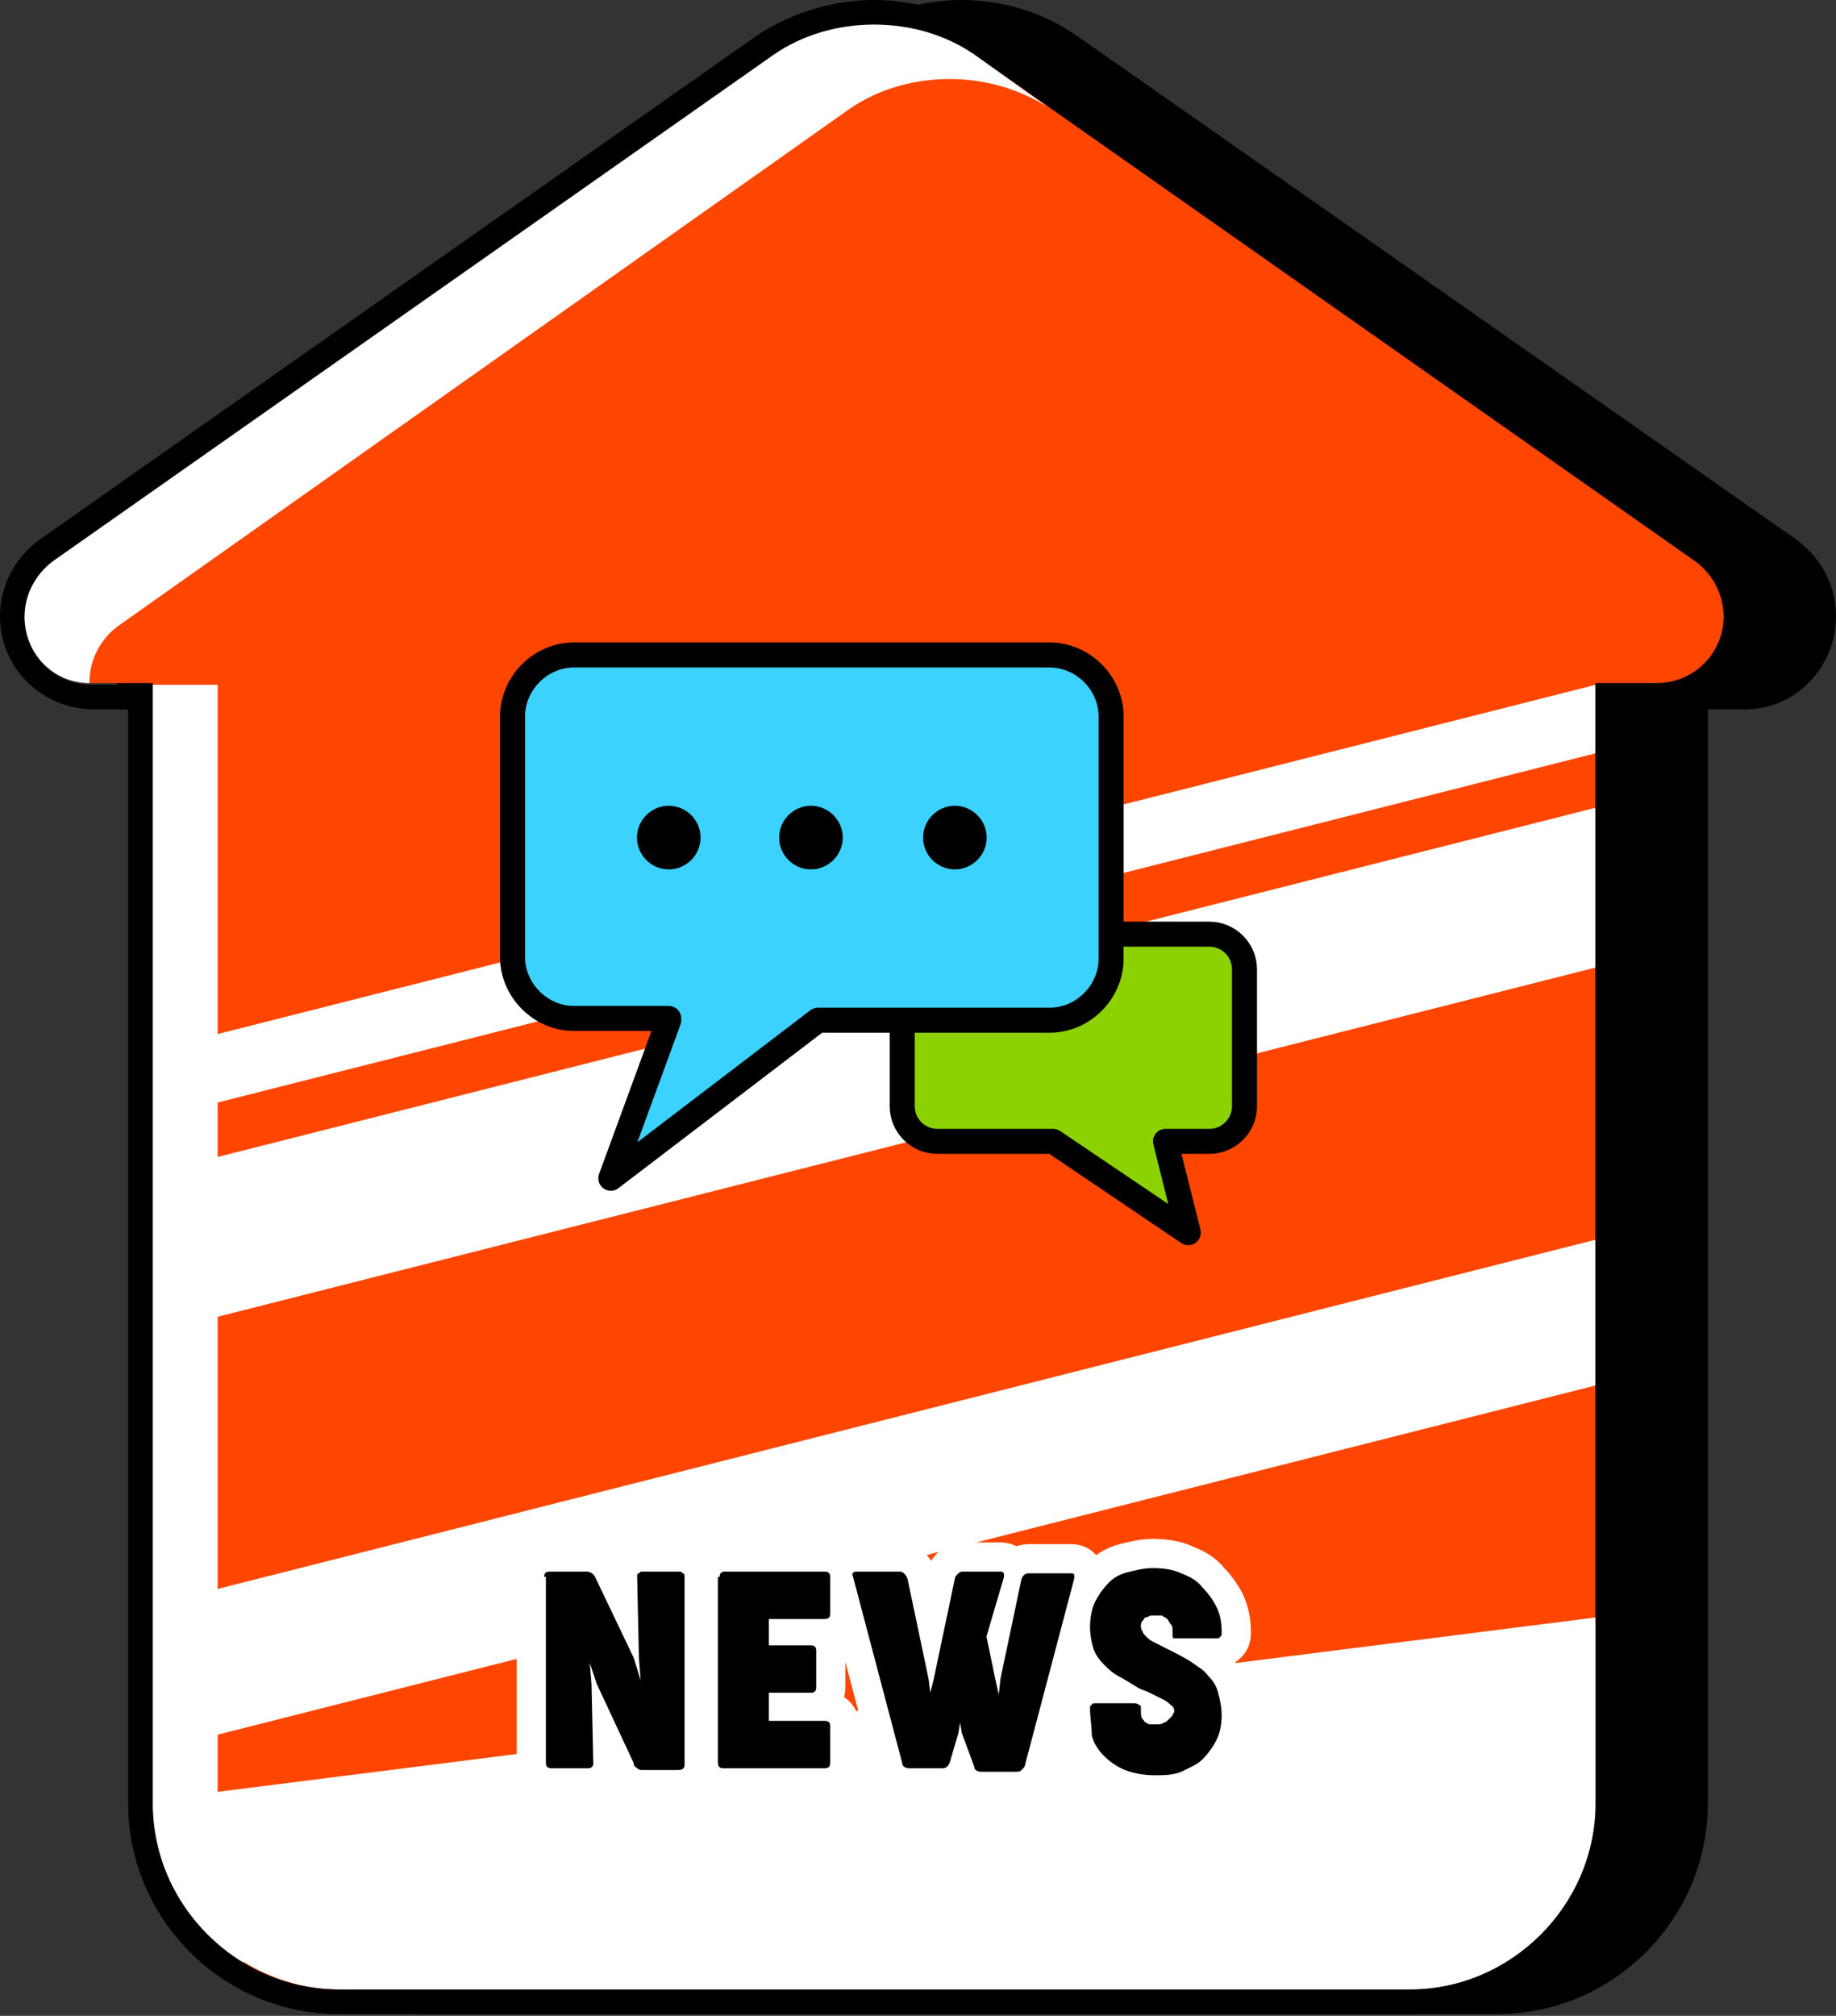 <svg version="1.1" id="レイヤー_1" xmlns="http://www.w3.org/2000/svg" x="0" y="0" viewBox="0 0 104.6 114.8" xml:space="preserve"><rect x="0" y="0" width="104.6" height="114.8" fill="#333333" stroke="none"/><style>.st1{fill:#fff}</style><path d="M24.3 114.1c-6.2 0-11.3-5.1-11.3-11.3v-63h-2.8c-2.5 0-4.5-2.1-4.5-4.6 0-1.5.8-2.9 2-3.8l41-28.8c1.8-1.2 4-1.8 6.1-1.8 2.2 0 4.3.6 6.1 1.8l41 28.8c1.2.8 2 2.3 2 3.8 0 2.5-2 4.5-4.5 4.6h-2.8v63c0 6.2-5.1 11.3-11.3 11.3h-61z"/><path d="M54.8 1.4c2.1 0 4.1.6 5.7 1.7l41 28.8c1 .7 1.7 1.9 1.7 3.2 0 2.1-1.7 3.8-3.8 3.8h-3.5v63.8c0 5.8-4.8 10.6-10.6 10.6h-61c-5.8 0-10.6-4.8-10.6-10.6V39h-3.5c-2.1 0-3.8-1.7-3.8-3.8 0-1.3.7-2.5 1.7-3.2l41-28.8c1.6-1.1 3.6-1.8 5.7-1.8m0-1.4c-2.3 0-4.6.7-6.5 1.9l-41 28.8c-1.4 1-2.3 2.6-2.3 4.4 0 2.9 2.3 5.2 5.2 5.3h2.1v62.3c0 6.6 5.4 12 12 12h61c6.6 0 12-5.4 12-12V40.4h2.1c2.9 0 5.2-2.4 5.2-5.3 0-1.8-.9-3.4-2.3-4.4L61.3 2c-1.9-1.3-4.2-2-6.5-2z"/><path d="M96.5 31.9l-41-28.8c-1.6-1.1-3.6-1.7-5.7-1.7s-4.1.6-5.7 1.7l-41 28.8c-1 .7-1.7 1.9-1.7 3.2 0 2.1 1.7 3.8 3.8 3.8h3.5v63.8c0 5.8 4.8 10.6 10.6 10.6h61c5.8 0 10.6-4.8 10.6-10.6V39h3.5c2.1 0 3.8-1.7 3.8-3.8 0-1.4-.6-2.6-1.7-3.3z" fill="#ff4600"/><path class="st1" d="M8.8 102.5v.2c0 5.8 4.8 10.6 10.6 10.6h61c5.8 0 10.6-4.8 10.6-10.6V92.1L8.8 102.5z"/><path class="st1" d="M12.4 39H8.7v63.7c0 3.9 2.1 7.2 5.2 9.1-1-1.6-1.5-3.4-1.5-5.4V39z"/><path class="st1" d="M90.9 46L8.8 66.8v9.1l82.1-20.8zm0-7L8.8 59.8v3.9l82.1-20.8zm0 31.6L8.8 91.4v8.3l82.1-20.8z"/><path d="M49.8 1.4c2.1 0 4.1.6 5.7 1.7l41 28.8c1 .7 1.7 1.9 1.7 3.2 0 2.1-1.7 3.8-3.8 3.8h-3.5v63.8c0 5.8-4.8 10.6-10.6 10.6h-61c-5.8 0-10.6-4.8-10.6-10.6V39H5.2c-2.1 0-3.8-1.7-3.8-3.8 0-1.3.7-2.5 1.7-3.2l41-28.8c1.7-1.1 3.6-1.8 5.7-1.8m0-1.4c-2.3 0-4.6.7-6.5 1.9l-41 28.8C.9 31.7 0 33.3 0 35.1c0 2.9 2.3 5.2 5.2 5.3h2.1v62.3c0 6.6 5.4 12 12 12h61c6.6 0 12-5.4 12-12V40.4h2.1c2.9 0 5.2-2.4 5.2-5.3 0-1.8-.9-3.4-2.3-4.4L56.4 2c-2-1.3-4.3-2-6.6-2z"/><path class="st1" d="M55.5 3.1c-1.6-1.1-3.6-1.7-5.7-1.7s-4.1.6-5.7 1.7l-41 28.8c-1 .7-1.7 1.9-1.7 3.2 0 2.1 1.6 3.8 3.7 3.8v-.1c0-1.3.7-2.5 1.7-3.2L48.4 6.2C50 5.1 52 4.5 54.1 4.5s4 .6 5.6 1.6l-4.2-3z"/><g stroke="#000" stroke-width="1.425" stroke-linecap="round" stroke-linejoin="round" stroke-miterlimit="10"><path d="M63.3 53.2h5.6c1.1 0 2 .9 2 2V63c0 1.1-.9 2-2 2h-2.5l1.3 5.2L60 65h-6.6c-1.1 0-2-.9-2-2v-4.9l11.9-4.9z" fill="#8cd200"/><path d="M38.1 58.1l-3.3 9 11.8-9h13.2c1.9 0 3.5-1.6 3.5-3.5V40.8c0-1.9-1.6-3.5-3.5-3.5H32.7c-1.9 0-3.5 1.6-3.5 3.5v13.7c0 1.9 1.6 3.5 3.5 3.5h5.4z" fill="#3cd2ff"/><path d="M39.2 47.7c0 .6-.5 1.1-1.1 1.1s-1.1-.5-1.1-1.1c0-.6.5-1.1 1.1-1.1s1.1.5 1.1 1.1zm8.1 0c0 .6-.5 1.1-1.1 1.1-.6 0-1.1-.5-1.1-1.1 0-.6.5-1.1 1.1-1.1.6 0 1.1.5 1.1 1.1zm7.1 1.1c-.6 0-1.1-.5-1.1-1.1 0-.6.5-1.1 1.1-1.1.6 0 1.1.5 1.1 1.1 0 .6-.5 1.1-1.1 1.1"/></g><path d="M31 89.8c0-.2.1-.3.3-.3h2.1c.2 0 .4.1.5.3l2.2 4.6.4 1.3-.1-1.3-.1-4.6c0-.1 0-.2.1-.2.1-.1.1-.1.2-.1h2.1c.1 0 .1 0 .2.1.1 0 .1.1.1.3v10.6c0 .2-.1.3-.4.3h-2c-.1 0-.2 0-.3-.1-.1-.1-.2-.1-.2-.3L34 95.9l-.4-1.2.1 1.2.1 4.5c0 .2-.1.3-.3.3h-2.1c-.2 0-.3-.1-.3-.3V89.8zm10 0c0-.2.1-.3.3-.3H47c.2 0 .3.1.3.3v2.1c0 .2-.1.3-.3.3h-3.2v1.5h2.4c.2 0 .3.1.3.3v2.1c0 .2-.1.3-.3.3h-2.4V98H47c.2 0 .3.1.3.3v2.1c0 .2-.1.3-.3.3h-5.8c-.2 0-.3-.1-.3-.3V89.8zm13.1 10.6c-.1.2-.2.3-.4.3h-1.9c-.2 0-.4-.1-.4-.3l-2.8-10.6c-.1-.2 0-.3.2-.3h2.4c.1 0 .2 0 .3.1.1.1.1.1.2.3l1.2 5.7.1.8.2-.8 1.2-5.7c0-.1.1-.2.2-.3.1-.1.2-.1.3-.1H57c.2 0 .2.1.2.3l-1 3.4.5 2.4.2.9.1-.9 1.2-5.7c.1-.2.2-.3.4-.3H61c.1 0 .2 0 .2.1v.2l-2.8 10.6c0 .1-.1.2-.2.3-.1.1-.2.1-.3.1h-2c-.2 0-.4-.1-.4-.3l-.7-1.9-.1-.6-.1.6-.5 1.7zm8-3.1c0-.1 0-.2.1-.2 0-.1.1-.1.2-.1h2.2c.1 0 .2 0 .3.1.1 0 .1.1.1.2v.2c0 .1 0 .3.1.4.1.1.1.2.2.2.1.1.2.1.3.1h.3c.1 0 .3 0 .4-.1.1 0 .2-.1.3-.2l.2-.2c0-.1.1-.2.1-.2 0-.1 0-.3-.2-.4-.1-.1-.2-.2-.4-.3l-.6-.3c-.2-.1-.4-.2-.7-.3-.4-.2-.8-.5-1.2-.7-.4-.2-.7-.5-.9-.7-.3-.3-.5-.6-.6-.9-.1-.3-.2-.8-.2-1.2 0-.6.1-1.1.3-1.5.2-.4.5-.8.8-1.1.3-.3.7-.5 1.2-.6.4-.1.8-.2 1.3-.2.6 0 1.2.1 1.6.3.5.2.9.4 1.2.8.3.3.6.7.8 1.1.2.4.3.9.3 1.4v.1c0 .1 0 .2-.1.2 0 .1-.1.1-.2.1h-2.4c-.1 0-.1-.1-.1-.2v-.2c0-.2 0-.3-.1-.4-.1-.1-.1-.2-.2-.3-.1-.1-.2-.1-.3-.2h-.6c-.1 0-.2.1-.3.1-.1 0-.1.1-.2.2s-.1.2-.1.3c0 .1 0 .2.1.3 0 .1.1.2.2.3.1.1.2.2.4.3l.6.3c.6.3 1 .5 1.5.8.4.3.8.5 1 .8.3.3.5.6.6 1 .1.4.2.8.2 1.3s-.1 1-.3 1.4c-.2.4-.5.8-.8 1.1-.3.3-.8.5-1.2.7-.5.2-1 .2-1.5.2-.6 0-1.2-.1-1.7-.3-.5-.2-.9-.5-1.2-.8-.3-.3-.6-.7-.7-1.2 0-.5-.1-1-.1-1.5z" fill="#fff" stroke="#fff" stroke-width="3.325" stroke-linecap="round" stroke-linejoin="round" stroke-miterlimit="10"/><path d="M31 89.8c0-.2.1-.3.3-.3h2.1c.2 0 .4.1.5.3l2.2 4.6.4 1.3-.1-1.3-.1-4.6c0-.1 0-.2.1-.2.1-.1.1-.1.2-.1h2.1c.1 0 .1 0 .2.1.1 0 .1.1.1.3v10.6c0 .2-.1.3-.4.3h-2c-.1 0-.2 0-.3-.1-.1-.1-.2-.1-.2-.3L34 95.9l-.4-1.2.1 1.2.1 4.5c0 .2-.1.3-.3.3h-2.1c-.2 0-.3-.1-.3-.3V89.8zm10 0c0-.2.1-.3.3-.3H47c.2 0 .3.1.3.3v2.1c0 .2-.1.3-.3.3h-3.2v1.5h2.4c.2 0 .3.1.3.3v2.1c0 .2-.1.3-.3.3h-2.4V98H47c.2 0 .3.1.3.3v2.1c0 .2-.1.3-.3.3h-5.8c-.2 0-.3-.1-.3-.3V89.8zm13.1 10.6c-.1.2-.2.3-.4.3h-1.9c-.2 0-.4-.1-.4-.3l-2.8-10.6c-.1-.2 0-.3.2-.3h2.4c.1 0 .2 0 .3.1.1.1.1.1.2.3l1.2 5.7.1.8.2-.8 1.2-5.7c0-.1.1-.2.2-.3.1-.1.2-.1.3-.1H57c.2 0 .2.1.2.3l-1 3.4.5 2.4.2.9.1-.9 1.2-5.7c.1-.2.2-.3.4-.3H61c.1 0 .2 0 .2.1v.2l-2.8 10.6c0 .1-.1.2-.2.3-.1.1-.2.1-.3.1h-2c-.2 0-.4-.1-.4-.3l-.7-1.9-.1-.6-.1.6-.5 1.7zm8-3.1c0-.1 0-.2.1-.2 0-.1.1-.1.2-.1h2.2c.1 0 .2 0 .3.1.1 0 .1.1.1.2v.2c0 .1 0 .3.1.4.1.1.1.2.2.2.1.1.2.1.3.1h.3c.1 0 .3 0 .4-.1.1 0 .2-.1.3-.2l.2-.2c0-.1.1-.2.1-.2 0-.1 0-.3-.2-.4-.1-.1-.2-.2-.4-.3l-.6-.3c-.2-.1-.4-.2-.7-.3-.4-.2-.8-.5-1.2-.7-.4-.2-.7-.5-.9-.7-.3-.3-.5-.6-.6-.9-.1-.3-.2-.8-.2-1.2 0-.6.1-1.1.3-1.5.2-.4.5-.8.8-1.1.3-.3.7-.5 1.2-.6.4-.1.8-.2 1.3-.2.6 0 1.2.1 1.6.3.5.2.9.4 1.2.8.3.3.6.7.8 1.1.2.4.3.9.3 1.4v.1c0 .1 0 .2-.1.2 0 .1-.1.1-.2.1h-2.4c-.1 0-.1-.1-.1-.2v-.2c0-.2 0-.3-.1-.4-.1-.1-.1-.2-.2-.3-.1-.1-.2-.1-.3-.2h-.6c-.1 0-.2.1-.3.1-.1 0-.1.1-.2.2s-.1.2-.1.3c0 .1 0 .2.1.3 0 .1.1.2.2.3.1.1.2.2.4.3l.6.3c.6.3 1 .5 1.5.8.4.3.8.5 1 .8.3.3.5.6.6 1 .1.4.2.8.2 1.3s-.1 1-.3 1.4c-.2.4-.5.8-.8 1.1-.3.3-.8.5-1.2.7-.5.2-1 .2-1.5.2-.6 0-1.2-.1-1.7-.3-.5-.2-.9-.5-1.2-.8-.3-.3-.6-.7-.7-1.2 0-.5-.1-1-.1-1.5z"/></svg>